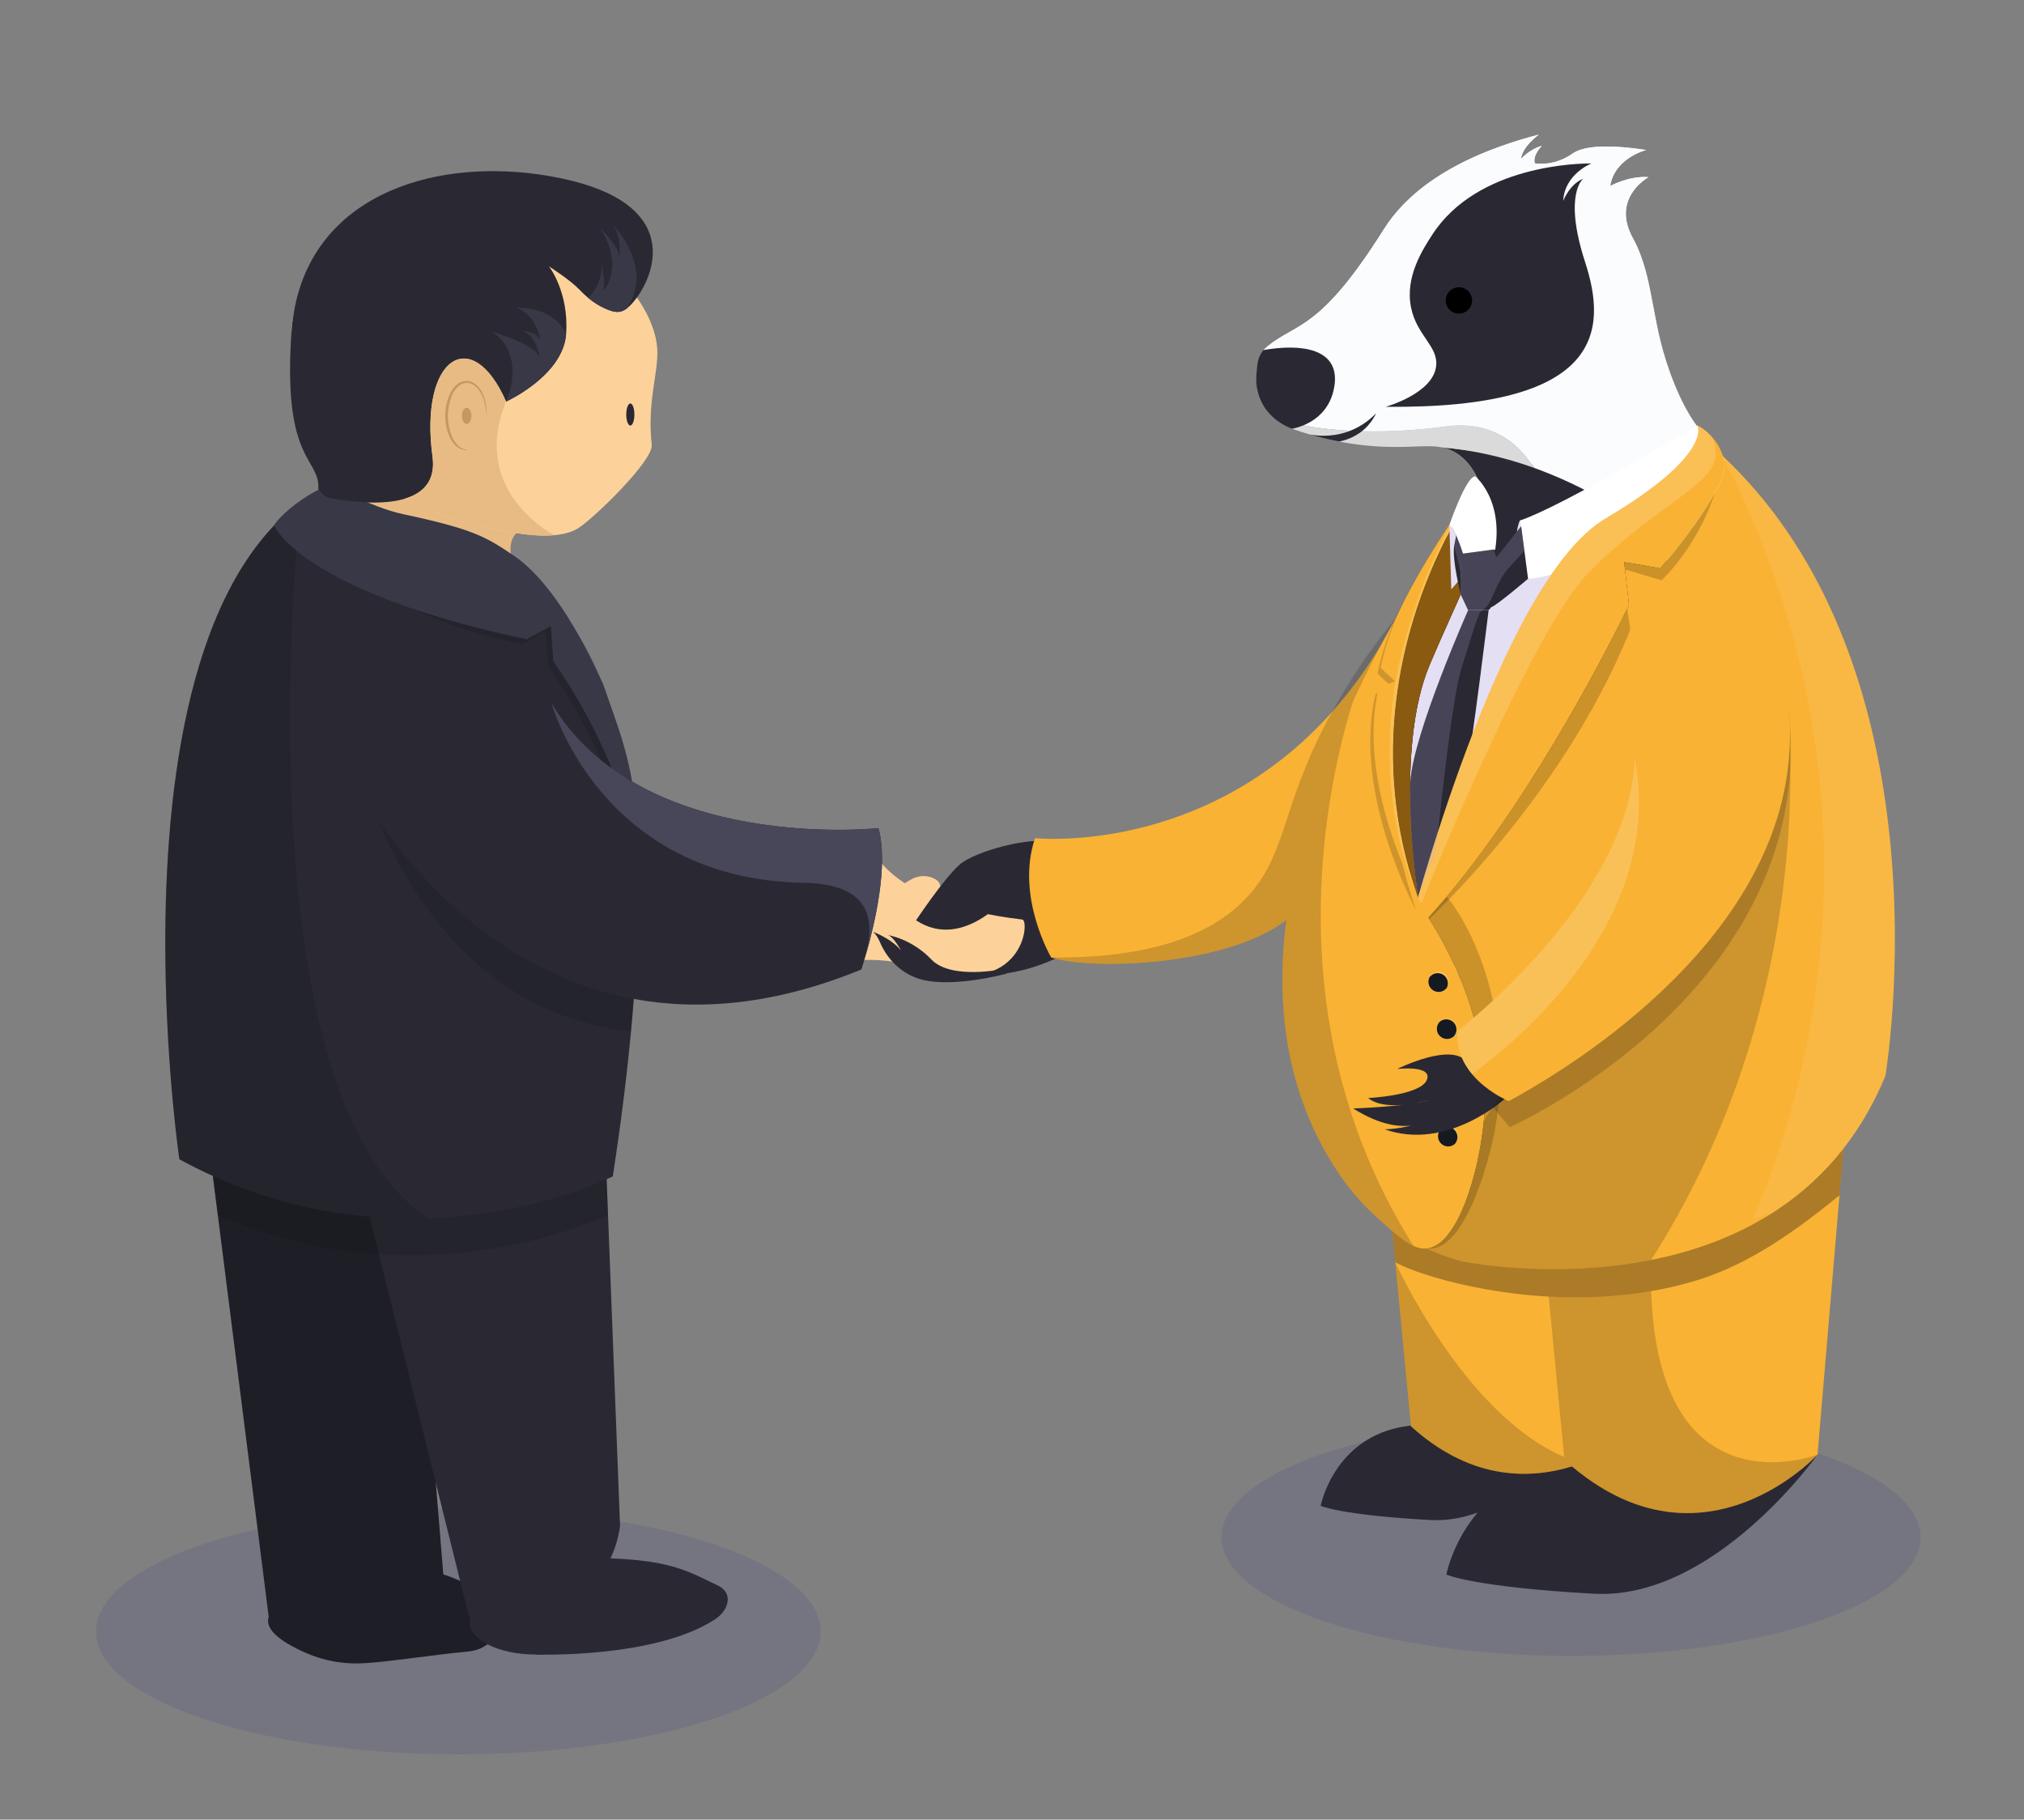 <?xml version="1.0" encoding="UTF-8"?>
<svg id="katman_1" data-name="katman 1" xmlns="http://www.w3.org/2000/svg" viewBox="0 0 889.87 800">
  <rect x="0" y="0" width="889.87" height="800" fill="#808080" stroke="none"/>
  <defs>
    <style>
      .cls-1, .cls-2, .cls-3 {
        opacity: .18;
      }

      .cls-4, .cls-2, .cls-5, .cls-6 {
        fill: #fff;
      }

      .cls-7 {
        fill: #383847;
      }

      .cls-8 {
        fill: none;
        stroke: #dadada;
        stroke-miterlimit: 10;
        stroke-width: .41px;
      }

      .cls-9 {
        fill: #474759;
      }

      .cls-10 {
        fill: #575756;
      }

      .cls-3 {
        fill: #0e0e11;
      }

      .cls-11 {
        fill: #b2b2b2;
      }

      .cls-5 {
        opacity: .17;
      }

      .cls-12 {
        fill: #c69763;
      }

      .cls-13 {
        fill: #e8bb85;
      }

      .cls-14 {
        fill: #2a2933;
      }

      .cls-15 {
        fill: #2d2e83;
        opacity: .13;
      }

      .cls-16 {
        fill: #895a10;
      }

      .cls-17 {
        fill: #151921;
      }

      .cls-18 {
        fill: #dadada;
      }

      .cls-19 {
        fill: #1e1e26;
      }

      .cls-20 {
        fill: #bdace5;
      }

      .cls-21 {
        fill: #3c3c3b;
      }

      .cls-22 {
        fill: #f9b233;
      }

      .cls-6 {
        opacity: .08;
      }

      .cls-23 {
        opacity: .21;
      }

      .cls-24 {
        fill: #e5dff4;
      }

      .cls-25 {
        fill: #fcd29a;
      }

      .cls-26 {
        fill: #fbfcfe;
      }
    </style>
  </defs>
  <ellipse class="cls-15" cx="690.7" cy="675.89" rx="153.7" ry="52.13"/>
  <ellipse class="cls-15" cx="201.51" cy="717.26" rx="159.32" ry="54.04"/>
  <path class="cls-14" d="M635.89,692.28s8.42-44.45,56.29-47.87c47.87-3.42,76.28,14.2,106.92-4.87,0,0-45.37,64.05-98.24,61.15-52.87-2.89-64.97-8.42-64.97-8.42Z"/>
  <path class="cls-14" d="M580.65,662.04s6.23-32.93,41.7-35.46,56.5,10.52,79.2-3.6c0,0-33.61,47.44-72.77,45.3s-48.13-6.23-48.13-6.23Z"/>
  <path class="cls-22" d="M811.52,492.79l-2.77,32.72-9.66,114.04s0,.01-.03,.03c-.73,.79-16.61,17.65-40.63,23.6-12.41,3.08-26.98,3.25-42.76-3.21-7.92-3.24-16.16-8.16-24.57-15.23-.71-.59-1.42-1.2-2.13-1.83-.39-.33-.76-.66-1.13-.99l-6.95-72.26-1.57-16.28-.36-3.78s.82-.02,2.39-.15c4.49-.35,15.14-1.59,30.35-5.83,8.74-2.43,18.98-5.87,30.44-10.7,19.98-8.41,43.64-21.08,69.38-40.13Z"/>
  <path class="cls-22" d="M744.06,477.99l-.28,7.88-1.64,47.05-.87,24.91-1.9,54.15-.05,1.53s-17.91,20.43-43.99,29.83c-1.39,.5-2.8,.97-4.23,1.4-20.57,6.22-45.6,5.03-70.73-17.62l-6.93-72.15-1.94-20.17s5.97-.12,16.58-2.16c17.09-3.27,46.23-11.5,81.87-32.16,10.82-6.28,22.24-13.71,34.11-22.49Z"/>
  <path class="cls-3" d="M811.52,492.79l-2.77,32.72c-24.12,19.71-43.44,31.69-63.95,37.75-6.27,1.86-12.58,3.3-18.85,4.38-15.52,2.69-30.86,3.19-45.03,2.41-19.88-1.09-37.46-4.73-50.06-8.45-8.12-2.39-14.16-4.82-17.42-6.63l-1.94-20.17s5.97-.12,16.58-2.16c17.09-3.27,46.23-11.5,81.87-32.16,11.87-4.97,23.35-9.96,33.83-14.61l-1.64,47.05c19.98-8.41,43.64-21.08,69.38-40.13Z"/>
  <path class="cls-3" d="M811.52,492.79l-2.77,32.72c-24.12,19.71-43.44,31.69-63.95,37.75-6.27,1.86-12.58,3.3-18.85,4.38-15.52,2.69-30.86,3.19-45.03,2.41-19.88-1.09-37.46-4.73-50.06-8.45-8.12-2.39-14.16-4.82-17.42-6.63l-1.94-20.17s5.97-.12,16.58-2.16c17.09-3.27,46.23-11.5,81.87-32.16,11.87-4.97,23.35-9.96,33.83-14.61l-1.64,47.05c19.98-8.41,43.64-21.08,69.38-40.13Z"/>
  <path class="cls-25" d="M389.39,393.3l10.99-6.54c3.13-1.86,7.03-2.16,10.28-.52,1.16,.59,2.12,1.36,2.47,2.38,1.19,3.4,1.62,13.7,1.62,13.7,0,0-10.55,4.26-12.09,4.26s-10.13-1.19-10.89-2.72-2.3-6.98-2.38-7.83,0-2.72,0-2.72Z"/>
  <path class="cls-14" d="M488.29,405.25s-30.64,30.63-69.55,21.7c0,0,15.92-1.85,27.53-10.55,0,0-13.67,16.61-47.7,.27,0,0,34.4-5.09,45.12-10.49,0,0-24.71,11.05-36.92,3.26,0,0,32.16-11.88,35.18-21.53,3.02-9.66,12.78-26.61,22.85-14.69,10.07,11.92,10.04,24.81,23.49,32.04Z"/>
  <path class="cls-25" d="M382.66,371.51s6.89,25.79,66.81,32.77c3.39,.4,.67,35.15-43.32,21.62-39.83-12.26-57.19,8.43-57.19,8.43l33.7-62.81Z"/>
  <path class="cls-14" d="M402.75,404.62s11.87-17.87,18.89-24.26,32.77-12.77,39.91-9.96-16.94,21.83-16.94,21.83c0,0-20.55,26.43-41.87,12.38Z"/>
  <path class="cls-19" d="M203.85,726.32c11.57-1.02,7.12-4.03,21.45-7.83,7-1.86-10.84-17.61-17.36-20.77-18.43-8.92-19.54-8.34-51.23-2.47-57.31,10.61-38.89,24.17-22.16,31.49,8.2,3.59,17.15,5.09,26.08,4.46l1.26-.09c11.31-.79,30.68-3.81,41.97-4.81Z"/>
  <path class="cls-19" d="M196.02,705.73c-31.66,21.44-77.62,7.14-77.62,7.14l-22.66-178.81-2.17-17.06-2.74-21.66,76.12,19.9,13.75,3.59,1.39,16.93,1.32,16.09,8.21,100.24,4.4,53.64Z"/>
  <path class="cls-14" d="M272.62,671c-7.15,48-66.39,39.83-66.39,39.83l-14.61-58.74v-.02l-25.04-100.68-4.08-16.4-4.27-17.18,8.71-2.57h.01l98.52-29.09,1.25,32.3,.61,15.82,5.29,136.73Z"/>
  <path class="cls-13" d="M130.36,232.08s15.87-17.32,21.31-43.88l75.44,46.18s-11.78,8.29,14.09,39.61-19.06,71.49-32.68,76.26-18.72,28.94-46.98-1.02-33.02-50.38-29.28-66.72-1.7-49.02-1.7-49.02l-.21-1.4Z"/>
  <path class="cls-14" d="M280.71,388.92c0,2.62-.02,5.28-.06,7.98-.26,17.03-1.29,35.83-3.22,56.57-1.82,19.47-4.45,40.66-8.01,63.72,0,0-33.25,16.87-81.35,18.46-31.71,1.05-69.87-4.54-109.21-25.97,0,0-5.57-37.91-6.14-87.04-.8-68.62,8.12-159.15,55.51-198.88,1.18-.98,2.37-1.94,3.6-2.86,2.5-1.89,8.89-7.27,11.49-5.49,13.22,9.06,59.62,11.96,97.64,56.45,0,0,36.48,43.61,39.14,91.79,.61,11.03,.61,25.27,.61,25.27Z"/>
  <path class="cls-3" d="M267.33,534.27c-8.29,3.77-40.52,17.06-83.92,17.58-5.44,.06-11.06-.07-16.83-.46-21.9-1.44-45.97-6.42-70.84-17.33l-2.17-17.06c24.1,10.89,47.49,16.16,68.93,17.99,6.74,.58,13.28,.82,19.59,.77,43.07-.25,75.37-13.17,84.63-17.31l.61,15.82Z"/>
  <path class="cls-22" d="M613.84,271.59c-.63,2.06-18.09,58.36-29.37,93.56-.91,2.85-1.78,5.56-2.6,8.09-.04,.1-.07,.2-.09,.29-2.69,8.3-4.8,14.64-5.9,17.6-.04,.11-.07,.19-.09,.25-11.84,31.56-91.14,36.69-113.62,29.59,0,0-15.78-26.83-7.11-52.48,0,0,73.97,7.93,130.52-55.4,10.16-11.38,19.76-25.06,28.26-41.51Z"/>
  <path class="cls-3" d="M613.84,271.59c-.63,2.06-18.09,58.36-29.37,93.56-.91,2.85-1.78,5.56-2.6,8.09-.04,.1-.07,.2-.09,.29-3.15,9.47-5.35,16.06-5.9,17.6-.04,.11-.07,.19-.09,.25-11.84,31.56-91.14,36.69-113.62,29.59,52.9,.54,76.79-14.84,88.77-29.59,15.28-18.82,12.97-38.83,34.65-78.29,10.21-18.58,20.84-32.56,28.26-41.51Z"/>
  <path class="cls-11" d="M790.37,499.84s-.04-.1-.11-.29c.14,0,.18,.1,.11,.29Z"/>
  <path class="cls-4" d="M808.81,468.42c-22.83,32.93-48.14,56.78-72.12,68.82-5.54,2.78-11,4.93-16.36,6.42,0,0,0,0-.01,0-5.38,.92-11.09,1.73-17.16,2.44-2.04,.24-4.12,.46-6.24,.68-191.51,19.27-111.05-203.24-65.37-273.64,8.76-13.5,14.24-23.41,17.66-30.29,5.18-10.41,5.35-22.69,.15-33.1-2.3-4.6-5.47-8.53-9.85-11-1.84-1.04-3.66-1.68-5.57-2.06,3.1,.21,20.11,1.65,40.58,9.03-.38-.6-.77-1.19-1.17-1.76-.28-.41-.57-.8-.86-1.19-.32-.43-.64-.86-.98-1.28-.31-.39-.62-.78-.94-1.16-.01-.01-.02-.02-.03-.04-.5-.59-1.01-1.16-1.53-1.72-.17-.18-.34-.37-.53-.55-.18-.18-.35-.36-.53-.54-.18-.18-.36-.35-.54-.53-.36-.34-.72-.68-1.09-1-.02-.02-.05-.05-.07-.06-.17-.15-.34-.3-.51-.44-.19-.16-.38-.32-.57-.48-.19-.16-.39-.31-.58-.47-.2-.15-.39-.3-.59-.45-.62-.47-1.26-.92-1.91-1.34-.18-.12-.36-.23-.54-.34-.21-.13-.42-.26-.63-.39s-.42-.25-.64-.37c-.26-.15-.53-.3-.8-.44-.17-.09-.34-.18-.52-.27-.43-.22-.87-.43-1.32-.64-.02,0-.04-.02-.06-.02-.21-.1-.43-.2-.65-.29-.27-.12-.54-.23-.81-.34-.19-.08-.39-.16-.59-.23-.23-.09-.47-.18-.71-.26-.19-.07-.37-.13-.56-.19-.3-.1-.59-.2-.89-.29-.24-.07-.49-.15-.74-.22-.21-.06-.41-.11-.62-.17-.29-.08-.59-.15-.89-.22-.26-.06-.51-.12-.77-.17-.51-.11-1.04-.21-1.56-.3-.26-.05-.53-.09-.8-.12-.2-.03-.39-.06-.59-.08-.34-.05-.68-.09-1.03-.12-.18-.02-.37-.04-.55-.05-.11-.01-.23-.02-.35-.03-3.04-.24-6.27-.15-9.72,.31-49.34,6.6-71.77-4.31-71.77-4.31-.89-.78-1.76-1.66-2.58-2.66-1.02-1.23-1.97-2.64-2.76-4.26-2.49-5.03-2.43-9.67-2.3-11.62,.09-1.43,.3-3.34,.49-5.06,.23-2.05-2.82-2.96-1.62-4.59,.56-.76,1.06-1.91,1.81-2.52,13.38-10.89,23.12-6.7,51.5-51.79,8.95-14.23,27.73-30.94,68.03-41.49,0,0-7.41,5.31-7.82,10.75,0,0,3.28-4.05,9.15-5.83,0,0-4.3,4.33-3.07,7.75,1.6,.19,3.98,.32,6.77-.17,5.34-.94,8.93-3.57,9.85-4.19,3.92-2.65,12.42-4.53,32.34-1.54,0,0-13.9,3.42-15.85,15.85,0,0,8.31-4.61,16.83-3.91,0,0-7.94,4.33-9.63,12.85-1.34,6.75,2.03,12.65,2.99,14.39,8.18,14.87,8.86,39.89,18.23,71.66,17.31,58.72,47.76,84.33,63.7,148.76,16.72,67.6,8.8,142.87,8.8,142.9Z"/>
  <path class="cls-14" d="M736.69,537.24c-5.54,2.78-11,4.93-16.36,6.42,0,0,0,0-.01,0-5.38,.92-11.09,1.73-17.16,2.44-2.04,.24-4.12,.46-6.24,.68-191.51,19.27-111.05-203.24-65.37-273.64,8.76-13.5,14.24-23.41,17.66-30.29,5.18-10.41,5.35-22.69,.15-33.1-2.3-4.6-5.47-8.53-9.85-11-1.84-1.04-3.66-1.68-5.57-2.06,1.17,.08,7.32,.82,14.52,1.71,34.09,4.22,65.18,21.97,85.68,49.53,.36,.48,.71,.96,1.06,1.45,14.29,19.72,18.27,45.08,11.22,68.38-12.97,42.86-34.52,135.7-9.73,219.47Z"/>
  <path class="cls-26" d="M808.81,468.42c-22.83,32.93-48.14,56.78-72.12,68.82-35.4-61.27-8.64-170.97,18.27-244.2,10.34-28.15-27.32-67.54-78.79-86.72-.55-.21-1.1-.41-1.64-.6,.06,.09,.11,.18,.17,.27-.06-.09-.11-.18-.18-.27-.38-.6-.77-1.19-1.17-1.76-.28-.41-.57-.8-.86-1.19-.32-.43-.64-.86-.98-1.28-.31-.39-.62-.78-.94-1.16-.01-.01-.02-.02-.03-.04-.5-.59-1.01-1.16-1.53-1.72-.17-.18-.34-.37-.53-.55-.18-.18-.35-.36-.53-.54-.18-.18-.36-.35-.54-.53-.36-.34-.72-.68-1.09-1-.02-.02-.05-.05-.07-.06-.17-.15-.34-.3-.51-.44-.19-.16-.38-.32-.57-.48-.19-.16-.39-.31-.58-.47-.2-.15-.39-.3-.59-.45-.62-.47-1.26-.92-1.91-1.34-.18-.12-.36-.23-.54-.34-.21-.13-.42-.26-.63-.39s-.42-.25-.64-.37c-.26-.15-.53-.3-.8-.44-.17-.09-.34-.18-.52-.27-.43-.22-.87-.43-1.32-.64-.02,0-.04-.02-.06-.02-.21-.1-.43-.2-.65-.29-.27-.12-.54-.23-.81-.34-.19-.08-.39-.16-.59-.23-.23-.09-.47-.18-.71-.26-.19-.07-.37-.13-.56-.19-.3-.1-.59-.2-.89-.29-.24-.07-.49-.15-.74-.22-.21-.06-.41-.11-.62-.17-.29-.08-.59-.15-.89-.22-.26-.06-.51-.12-.77-.17-.51-.11-1.04-.21-1.56-.3-.26-.05-.53-.09-.8-.12-.2-.03-.39-.06-.59-.08-.34-.05-.68-.09-1.03-.12-.18-.02-.37-.04-.55-.05-.11-.01-.23-.02-.35-.03-3.04-.24-6.27-.15-9.72,.31-29.15,3.9-50.29,1.89-62.71-.41-8.61-1.6-9.05-3.89-9.05-3.89-.89-.78-1.76-1.66-2.58-2.66-1.02-1.23-1.97-2.64-2.76-4.26-2.49-5.03-2.43-9.67-2.3-11.62,.09-1.43,.3-3.34,.49-5.06,.23-2.05-2.82-2.96-1.62-4.59,.14-.2,.13-.84,.29-1.03,.46-.54,.96-1.03,1.52-1.49,13.38-10.89,23.12-6.7,51.5-51.79,8.95-14.23,27.73-30.94,68.03-41.49,0,0-7.41,5.31-7.82,10.75,0,0,3.28-4.05,9.15-5.83,0,0-4.3,4.33-3.07,7.75,1.6,.19,3.98,.32,6.77-.17,5.34-.94,8.93-3.57,9.85-4.19,3.92-2.65,12.42-4.53,32.34-1.54,0,0-13.9,3.42-15.85,15.85,0,0,8.31-4.61,16.83-3.91,0,0-7.94,4.33-9.63,12.85-1.31,6.6,1.9,12.34,3,14.39,9.85,18.27,6.95,36.68,18.23,64.12,11.38,27.69,21.78,26.74,42.74,59.09,0,0,17.33,26.73,30.18,66,23.35,71.41,6.98,145.93-.42,174.12Z"/>
  <path class="cls-14" d="M609.2,178.85s20.81-5.73,22.21-17.88c1.01-8.79-8.52-13.35-11.04-25.82-2.71-13.38,5.09-25.41,9.37-32.01,20-30.84,65.02-31.31,69.98-31.29,0,0-11.87,4.61-12.43,16.48,0,0,2.65-7.26,8.8-9.78,0,0-8.94,6.7,.84,36.74,9.78,30.03,7.82,64.53-87.72,63.56Z"/>
  <circle cx="641.43" cy="132.09" r="5.8"/>
  <path class="cls-18" d="M565.36,184.53c-1.27-.79-1.38-1.39-1.38-1.39,.56,.49,1.01,.95,1.38,1.39Z"/>
  <path class="cls-18" d="M674.52,205.72c-20.47-7.37-37.48-8.81-40.58-9.02-7.12-1.44-15.58,.71-31.51-.66-4.9-.43-9.46-1.1-13.65-1.9-4.92-.93-9.32-2.05-13.13-3.18-1.39-.41-2.7-.82-3.93-1.22-1.31-.43-2.53-.85-3.65-1.25-1.07-.39-.88-1.81-2.71-3.96,1.2,.77,3.45,1.72,7.67,2.5,3.68,.68,8.12,1.34,13.32,1.82,2.05,.19,4.22,.36,6.51,.48,11.45,.65,25.79,.4,42.88-1.89,3.45-.46,6.68-.55,9.72-.3,.12,0,.23,.01,.35,.02,.18,.02,.37,.04,.55,.06,.34,.03,.69,.07,1.02,.12,.21,.02,.4,.05,.6,.08,.27,.04,.53,.08,.8,.12,.52,.09,1.05,.19,1.56,.3,.26,.05,.51,.11,.77,.17,.3,.07,.6,.15,.89,.23,.21,.05,.41,.11,.62,.16,.25,.07,.49,.15,.73,.22,.31,.09,.6,.19,.9,.29,.19,.06,.37,.13,.56,.19,.24,.09,.48,.18,.71,.27,.2,.07,.4,.15,.59,.23,.27,.1,.54,.22,.81,.34,.22,.09,.44,.19,.65,.29,.02,.01,.04,.02,.06,.02,.45,.21,.89,.43,1.32,.65,.17,.09,.35,.18,.52,.27,.27,.14,.53,.29,.79,.44,.22,.13,.43,.25,.64,.38,.22,.12,.43,.25,.64,.39,.18,.11,.36,.22,.53,.34,.66,.42,1.29,.87,1.92,1.34,.19,.15,.39,.3,.59,.45,.19,.16,.39,.31,.58,.47,.19,.16,.38,.32,.57,.48,.18,.14,.34,.29,.52,.44,.02,.02,.04,.04,.07,.07,.37,.32,.73,.66,1.08,1,.19,.17,.37,.35,.55,.52,.18,.18,.35,.36,.53,.54,.18,.18,.36,.36,.52,.55,.53,.55,1.04,1.12,1.54,1.71,.01,.02,.02,.03,.03,.04,.32,.38,.63,.76,.94,1.16,.34,.42,.66,.84,.98,1.28,.29,.39,.58,.79,.86,1.19,.4,.58,.79,1.16,1.17,1.76Z"/>
  <path class="cls-18" d="M674.52,205.72c.06,.09,.11,.18,.17,.27-.06-.09-.11-.18-.18-.27h0Z"/>
  <path class="cls-10" d="M748.67,308.34c-13.64,70.67-48.47,109.36-99.52,119.43-10.86,2.14-26.25,3.13-45.47-1.99,1.72-.23,3.73-.63,5.9-1.33,14.04,1.89,61.76,4.88,93.1-35.23,27.99-35.82,37-74.5,39.46-95.37l6.52,14.49Z"/>
  <path class="cls-8" d="M609.59,424.44c-2.58-.35-4.02-.66-4.02-.66"/>
  <path class="cls-24" d="M691.86,242.07c-.51,1.02-10.72,22.22-11.23,24.26-.52,2.04-57.16,128.1-57.16,128.1-.71-93.7,34.69-143.17,34.69-143.17,0-.06,8.17-5.91,8.17-6-.08-2.18-.13-11.94,1.88-16.41,.06,0,.13-.04,.19-.06l3.97,.69s20,11.57,19.49,12.59Z"/>
  <path class="cls-18" d="M674.7,205.99c-.06-.09-.11-.18-.18-.27h0c.06,.09,.11,.18,.17,.27Z"/>
  <path class="cls-22" d="M828.52,349.86c-7.72-51.22-27.12-108.28-71.58-149.82l.86,1.55c.1,.41,.2,.82,.3,1.25,2.52,11.63-28.08,47.04-28.08,47.04l-3.62-.62-12.3-2.1,1.97,17.8,.12,1.06s-8.5,17.92-22.34,42.41c-11.59,20.48-26.9,45.55-44.13,68.56-4.42,5.92-8.98,11.7-13.63,17.23-2.64,3.16-5.33,6.24-8.04,9.21,7.34,11.56,15.11,26.54,19.96,43.97,2.63,9.42,4.39,19.56,4.76,30.27,.19,5.11,.06,10.35-.45,15.7-2.09,21.92-11.26,54.2-25.14,55.55,.01,0,.03,.01,.04,.01,1.49,.7,3.05,1.37,4.66,2.01,3.34,1.33,6.92,2.54,10.77,3.59,0,0,2.19,.45,6.12,1.03,12.72,1.88,43.62,5.07,77.13-1.6,17.71-3.52,36.14-9.79,53-20.46,20.27-12.84,38.28-32.04,50.02-60.48h0c.2-1.17,9.54-57.34-.4-123.16Zm-38.16,149.98s-.03-.1-.11-.28c.14,0,.18,.1,.11,.28Z"/>
  <path d="M790.37,499.84s-.04-.1-.11-.29c.14,0,.18,.1,.11,.29Z"/>
  <path class="cls-21" d="M620.6,367.47c-.07-1.01-.13-2.03-.18-3.07,.06,1.04,.12,2.06,.18,3.07Z"/>
  <path class="cls-21" d="M620.91,371.88c-.11-1.42-.22-2.89-.32-4.4,.1,1.51,.21,2.98,.32,4.4Z"/>
  <path class="cls-21" d="M621.21,323.15c-.16,1.45-.31,2.91-.43,4.36,.12-1.46,.27-2.91,.43-4.36Z"/>
  <path class="cls-21" d="M621.26,376.02c-.08-.88-.16-1.79-.23-2.72,.08,.93,.16,1.83,.23,2.72Z"/>
  <path class="cls-4" d="M721.99,228.8c-28.22,25.66-50.17,25.66-50.17,25.66-.95-6.2-3.13-23.42-3.42-25.67,18.08-5.95,77.88-41.76,77.88-41.76,1.69,3.56,3.92,16.11-24.29,41.77Z"/>
  <path class="cls-21" d="M621.43,377.84c.06,.66,.13,1.31,.19,1.94-.06-.63-.13-1.28-.19-1.94Z"/>
  <path class="cls-24" d="M658.16,251.26l-34.92,141.71s-.01-.04-.02-.11c-.03-.29-.09-.61-.13-.96-.03-.15-.05-.3-.07-.46-.12-.87-.26-1.9-.41-3.1-.07-.46-.13-.94-.19-1.45-.06-.52-.13-1.06-.2-1.62-.04-.41-.09-.83-.14-1.25-.15-1.32-.3-2.73-.46-4.24-.06-.63-.12-1.27-.18-1.94-.02-.09-.02-.18-.03-.27-.03-.3-.06-.61-.08-.92-.03-.2-.05-.41-.06-.62-.08-.88-.16-1.79-.24-2.72v-.02c-.04-.46-.07-.93-.11-1.4-.11-1.42-.22-2.89-.32-4.4v-.02c-.06-1-.12-2.02-.18-3.07h0c-.04-.7-.08-1.4-.11-2.11-.06-1.07-.1-2.15-.15-3.25-.01-.36-.02-.73-.04-1.1-.33-9.51-.26-20.02,.66-30.42,.12-1.46,.27-2.91,.43-4.36,.1-.96,.22-1.91,.34-2.86,.12-.86,.23-1.72,.36-2.58,.14-.96,.29-1.92,.45-2.88,.26-1.56,.54-3.11,.86-4.64,.49-2.45,1.06-4.86,1.7-7.21,.41-1.5,.84-2.97,1.32-4.42,.29-.92,.6-1.83,.93-2.72,.42-1.17,.87-2.31,1.34-3.43,5.55-13.21,11.26-25.28,15.86-36.03,1.34-3.14,2.6-6.17,3.72-9.08,2.25,1.37,6.83,4.46,6.83,4.46l3.24-.51Z"/>
  <path class="cls-14" d="M654.5,268.2s-7.58,61.96-9.62,69.87c-1.18,4.58-8.16,22.62-13.84,37.04,0,.01,0,.02-.01,.03-4.15,10.52-7.6,19.1-7.6,19.1,0,0-4.59-29.87-3.32-50.81,1.28-20.93,25.37-75.14,25.37-75.14l3.4-.03,5.62-.06Z"/>
  <path class="cls-21" d="M622.6,388.34c-.06-.46-.12-.94-.18-1.45,.07,.5,.13,.99,.18,1.45Z"/>
  <path class="cls-21" d="M623.33,393.61c-.03-.19-.06-.41-.09-.65,.04,.24,.07,.46,.09,.65Z"/>
  <path class="cls-21" d="M627.17,295.85c-.32,.89-.64,1.8-.94,2.72,.3-.92,.61-1.83,.94-2.72Z"/>
  <path class="cls-22" d="M754.05,216.49c-7.87,14.69-24.02,33.39-24.02,33.39l-3.62-.62-12.3-2.1,.35,3.21,1.62,14.59,.12,1.06s-.26,.56-.78,1.61c-5.45,11.22-38.82,78.42-79.31,126.61-3.07,3.65-6.18,7.19-9.32,10.59-2.82,3.06-5.67,6-8.54,8.8-.02,.02-.04,.04-.06,.05-.03,.03-.04,.04-.04,.04,0,0,.01-.05,.03-.12,1.3-5.11,40.68-157.8,87.65-185.62,47.07-27.86,40.64-40.57,40.45-40.95,.26,.12,5.63,2.66,9.23,8.98,.92,1.61,1.72,3.46,2.29,5.58,.11,.41,.21,.83,.31,1.25,.68,3.18-1.1,8.13-4.06,13.65Z"/>
  <path class="cls-1" d="M657.46,495.55c-2.67,15.33-13.74,55.63-30.24,53.39,0-.01-.02-.02-.03-.02-1.86,.18-3.71-.21-5.68-1.1,5.8-8.46,10.36-24.96,11.09-26.83,24.76-37.24,11.79-84.82-2.96-102.97-2.08-2.04,1.63-8.44-.44-10.62-.81-.85-1.61-1.71-2.41-2.57,3.14-3.4,6.25-6.94,9.32-10.59,12.43,15.11,29.66,53.52,21.35,101.31Z"/>
  <path class="cls-5" d="M749.7,189.24c3.68,2.92,5.3,7.71,4.42,12.33,0,.02,0,.03,0,.05-2.37,12.43-28.61,22.49-55.83,50.3-27.23,27.81-80.04,161.7-80.04,161.7l-.08-.03c1.31-5.11,40.69-157.8,87.65-185.61,47.07-27.87,40.64-40.58,40.45-40.95,.13,.06,1.57,.74,3.43,2.21Z"/>
  <path class="cls-21" d="M644.36,256.38c-4.6,10.75-10.31,22.82-15.85,36.03-.47,1.12-.92,2.26-1.34,3.43-.33,.89-.64,1.8-.94,2.72-.47,1.44-.91,2.92-1.32,4.42-.64,2.35-1.21,4.76-1.7,7.21-.31,1.53-.6,3.08-.85,4.64-.16,.95-.31,1.91-.45,2.88-.13,.86-.25,1.72-.36,2.58-.12,.95-.24,1.9-.34,2.86-.16,1.45-.31,2.91-.43,4.36-.92,10.4-.99,20.91-.65,30.42,.01,.37,.03,.74,.04,1.1,.04,1.1,.09,2.18,.14,3.25,.03,.71,.07,1.41,.11,2.1h0c.06,1.05,.12,2.08,.18,3.08v.02c.1,1.51,.21,2.98,.32,4.4,.04,.48,.07,.94,.11,1.41,0,0,0,0,0,.02,.07,.93,.15,1.83,.23,2.72,.02,.21,.04,.42,.06,.62,.02,.31,.05,.62,.09,.92,0,.09,.01,.18,.02,.27,.06,.66,.13,1.31,.19,1.94,.15,1.51,.31,2.92,.46,4.23,.05,.43,.1,.85,.14,1.25,.07,.56,.14,1.1,.2,1.62,.06,.51,.12,.99,.18,1.45,.15,1.19,.3,2.23,.41,3.1,.02,.16,.05,.31,.07,.46,.06,.4,.11,.76,.16,1.07,.04,.24,.07,.46,.09,.65,.04,.26,.07,.47,.1,.62,0,.03,0,.06,.01,.08,0,.05,.01,.08,.02,.11,0,.02,0,.05,0,.07s0,.03,0,.05c-22.19-62.5-6.39-117.75,8.84-150.76,1-2.16,1.99-4.23,2.97-6.19,8.23-16.48,15.53-25.96,15.53-25.96,6.71,9.76,1.98,25.05-6.46,44.75Z"/>
  <path class="cls-14" d="M586.71,169.49c-1.51,10.69-8.69,15.47-13.68,17.53-2.83,1.17-4.96,1.46-4.96,1.46-1.29-.47-4.72-1.85-8.07-4.79-.89-.78-1.76-1.66-2.58-2.66-1.02-1.23-1.97-2.64-2.76-4.26-2.49-5.03-2.43-9.67-2.3-11.62,.09-1.43,.3-3.34,.49-5.06,.23-2.05,.99-3.98,2.2-5.61,.14-.2,.3-.39,.45-.57,16.54-2.9,33.55-.79,31.23,15.58Z"/>
  <path class="cls-1" d="M716.77,276.84c-31.34,77.84-95.54,134.2-98.52,136.78,48.16-47.08,90.94-133.17,97.16-145.99l1.35,9.21Z"/>
  <path class="cls-1" d="M754.05,216.49c-8.36,25.15-23.6,38.65-23.6,38.65l-15.99-4.77-.36-3.21,12.31,2.1,3.62,.62s16.16-18.7,24.02-33.38Z"/>
  <path class="cls-3" d="M663.76,495.54l-7.36-8.68,3.19-4.62c2.25,1.25,3.75,1.86,3.75,1.86,19.63-10.71,119.91-67.57,123.5-155.97,.27-6.67,0-13.77-1.02-21.27,17.96,126.7-122.06,188.68-122.06,188.68Z"/>
  <path class="cls-22" d="M652.32,493.37c-2.09,21.92-11.26,54.2-25.14,55.55-1.86,.18-3.71-.21-5.68-1.1,0,0,0-.01-.01-.01-4.61-2.07-9.84-6.88-17.18-13.56-5.79-5.25-11.27-11.64-16.35-19.32-.55-.83-1.1-1.68-1.63-2.53-9.52-15.07-15.62-31.02-19.06-47.33-2.74-12.96-3.73-26.22-3.38-39.51,1.1-41.51,15.36-83.3,30.84-116.89,6.45-14,13.12-26.58,19.13-37.13,11.98-21.02,21.38-33.96,21.38-33.96,0,0,.02,.01,.05,.02-.98,1.96-1.98,4.02-2.98,6.19-15.23,33-31.02,88.25-8.84,150.74h0v.03s1.24,2.28,3.3,6.35c.4,.77,.82,1.62,1.27,2.52,13.19,20.79,27.82,52.64,24.27,89.94Z"/>
  <path class="cls-3" d="M650.36,212.09c-.91,1.55-15.53,26.23-15.53,26.3-1.01,2.02-2.04,4.15-3.07,6.38-15.52,33.6-31.59,89.59-9.95,153.04,0,0,0,0,0,.02,.26,.79,.54,1.58,.82,2.37-.37-.67-28.33-51.79-17.81-95.14l7.34-2.81-6.48-6.05s1.34-8.66,7.04-22.81c8.26-18.32,21.05-37.9,29.4-49.88,4.29-6.16,7.4-10.32,8.12-11.27,.02-.04,.06-.08,.09-.11,0,0,.02-.02,.02-.02Z"/>
  <path class="cls-22" d="M650.36,212.09c-.88,1.5-15.07,25.44-15.07,25.5-.98,1.96-1.98,4.03-2.97,6.19-15.05,32.59-30.64,86.9-9.65,148.44,0,0,0,0,0,.02,.25,.76,.53,1.53,.8,2.29-.36-.65-27.47-50.23-17.28-92.27l7.12-2.73-6.29-5.86s1.3-8.4,6.83-22.13c8.01-17.77,20.42-36.76,28.52-48.38,4.16-5.97,7.18-10.01,7.87-10.93,.02-.04,.05-.08,.08-.11,0,0,.02-.02,.02-.02Z"/>
  <path class="cls-5" d="M650.39,212.05s-.02,.03-.03,.05c-.88,1.5-15.07,25.44-15.07,25.5-.98,1.96-1.98,4.03-2.97,6.19-15.05,32.59-30.64,86.9-9.65,148.44-3.29-7.21-17.35-41.88-9.17-92.37,0,0,7.36-43.2,28.88-76.7,2.43-3.79,5.05-7.46,7.87-10.93,.02-.04,.05-.08,.08-.11,.02-.02,.03-.05,.05-.07Z"/>
  <path class="cls-2" d="M636.96,431.64c0,.95-.3,1.84-.81,2.57-.81,1.15-2.15,1.9-3.66,1.9-2.47,0-4.47-2-4.47-4.47,0-.64,.14-1.26,.38-1.81,.01,0,.01-.02,.01-.02,.7-1.55,2.26-2.64,4.08-2.64,2.47,0,4.47,2.01,4.47,4.47Z"/>
  <path class="cls-17" d="M636.57,432.32c0,.67-.15,1.32-.42,1.89-.81,1.15-2.15,1.9-3.66,1.9-2.47,0-4.47-2-4.47-4.47,0-.64,.14-1.26,.38-1.81,.01,0,.01-.02,.01-.02,.81-1.18,2.17-1.95,3.7-1.95,2.46,0,4.46,2,4.46,4.46Z"/>
  <path class="cls-2" d="M640.66,452.32c0,1.31-.56,2.49-1.47,3.3-.79,.73-1.85,1.17-3,1.17-2.47,0-4.47-2-4.47-4.47,0-1.17,.45-2.24,1.2-3.03,.81-.88,1.98-1.43,3.27-1.43,2.47,0,4.47,2,4.47,4.46Z"/>
  <path class="cls-17" d="M640.36,452.62c0,1.15-.44,2.21-1.17,3-.79,.73-1.85,1.17-3,1.17-2.47,0-4.47-2-4.47-4.47,0-1.17,.45-2.24,1.2-3.03,.79-.71,1.83-1.14,2.97-1.14,2.47,0,4.47,2,4.47,4.47Z"/>
  <path class="cls-2" d="M642.19,475.69c0,1.38-.63,2.61-1.62,3.43,0,.01-.01,.01-.01,.01-.77,.64-1.76,1.02-2.84,1.02-2.47,0-4.47-2-4.47-4.46,0-1.08,.38-2.07,1.02-2.84,0-.01,.01-.01,.02-.02,.82-.99,2.05-1.61,3.43-1.61,2.47,0,4.47,2,4.47,4.47Z"/>
  <path class="cls-17" d="M641.59,476.28c0,1.08-.38,2.07-1.02,2.84,0,.01-.01,.01-.01,.01-.77,.64-1.76,1.02-2.84,1.02-2.47,0-4.47-2-4.47-4.46,0-1.08,.38-2.07,1.02-2.84,0-.01,.01-.01,.02-.02,.77-.64,1.76-1.02,2.84-1.02,2.46,0,4.46,2,4.46,4.47Z"/>
  <path class="cls-2" d="M641.17,499.56c0,1.33-.58,2.53-1.51,3.34-.78,.71-1.82,1.13-2.96,1.13-2.47,0-4.47-2-4.47-4.47,0-1.13,.42-2.17,1.13-2.96,.81-.93,2.01-1.51,3.34-1.51,2.47,0,4.47,2,4.47,4.47Z"/>
  <path class="cls-17" d="M640.79,499.94c0,1.13-.42,2.17-1.13,2.96-.78,.71-1.82,1.13-2.96,1.13-2.47,0-4.47-2-4.47-4.47,0-1.13,.42-2.17,1.13-2.96,.78-.71,1.82-1.13,2.96-1.13,2.47,0,4.47,2,4.47,4.47Z"/>
  <path class="cls-6" d="M828.93,473.01s0,0,0,.02c-11.74,28.43-29.75,47.64-50.02,60.47l-8.22,2.49c13.59-32.03,34.81-93.8,30.77-173.4-3.77-74.42-27.89-130.61-43.65-161l-.8-1.55c101.58,94.91,72.28,270.9,71.93,272.97Z"/>
  <path class="cls-3" d="M621.49,547.81c-4.61-2.07-9.84-6.88-17.18-13.56-5.79-5.25-11.27-11.64-16.35-19.32-.55-.83-1.1-1.68-1.63-2.53-9.52-15.07-15.62-31.02-19.06-47.33-2.74-12.96-3.73-26.22-3.38-39.51,1.1-41.51,15.36-83.3,30.84-116.89-11.36,36.54-35.05,141.23,26.76,239.14Z"/>
  <path class="cls-3" d="M277.43,453.47c-92.37-9.74-117.92-112.08-117.92-112.08l70.34-19.54c12.25,20.48,30.66,33.54,50.25,41.8,1.27,24.91,.62,54.55-2.67,89.82Z"/>
  <ellipse class="cls-14" cx="235.6" cy="713.26" rx="29.11" ry="14.17"/>
  <path class="cls-14" d="M235.6,727.43s52.5,1.83,78.89-15.57c6.07-4.01,7.89-11.49,1.34-14.66-18.44-8.95-24.83-13.42-79.47-12.14-51.99,1.21,9.19,36.77,9.19,36.77l-9.96,5.62Z"/>
  <path class="cls-25" d="M286.54,195.6c.75,6.88-25.52,32.33-32.17,36.52-1.6,1.01-4.62,2.63-10.61,3.17-4.04,.38-9.43,.25-16.64-.9-15.7-2.49-32.77-6.46-49.23-15.1-11-5.76-21.72-13.61-31.59-24.5-10.96-12.08-19.24-31.56-18.02-50.26,.01-.25,.04-.49,.06-.74,.11-1.5,.29-3,.54-4.48,.01-.09,.02-.18,.04-.26,4.14-24.27,25.85-45.81,80.62-46.04,29.22-.11,56.82,18,70.5,37.78,5.64,8.15,8.92,16.57,8.98,24.12,.08,10.23-4.47,22.32-2.48,40.69Z"/>
  <path class="cls-14" d="M141.74,218.32c-1.36-.3-2.14-.5-2.14-.5,.24-1.27,.35-2.41,.36-3.46,.45,1.35,1.04,2.65,1.78,3.96Z"/>
  <path class="cls-14" d="M661.6,483.09s-25.24,23.16-52.83,13.42c0,0,11.75-.02,20.92-5.39,0,0-11.33,10.95-34.75-3.78,0,0,25.46-.84,33.72-3.88,0,0-18.91,5.98-27.15-.7,0,0,22.75-1.07,25.75-7.85s-12.94-4.94-12.94-4.94c0,0,24.47-12.24,30.81-2.72,6.34,9.51,7.27,9.45,16.47,15.83Z"/>
  <path class="cls-3" d="M278.5,391.13c-.56-2.07-.97-4.78-1.2-8.22-3.06-44.93-36.25-89.87-36.25-89.87l-1.03-15.57-10.63,5.78c-64.92-13.51-90.66-43.66-99.57-59.91,3.58-3,3.59-3.09,7.63-5.48,0,0,31.41,16.27,67.38,17.18-16.26,1.81,66.63,4.44,73.07,130.82,.4,7.93,.61,16.35,.61,25.27Z"/>
  <path class="cls-3" d="M188.07,535.65c-31.71,1.05-69.87-4.54-109.21-25.97,0,0-5.57-37.91-6.14-87.04-.8-68.62,8.12-159.15,55.51-198.88,1.18-.98,2.37-1.94,3.6-2.86l.19,.23s-27.4,251.75,52.77,312c1.14,.86,2.24,1.7,3.28,2.52Z"/>
  <path class="cls-7" d="M280.71,388.92c-.56-2.07-.97-4.78-1.2-8.22-3.06-44.93-36.25-89.87-36.25-89.87l-1.03-15.57-10.63,5.78c-64.92-13.51-102.24-33.79-111.15-50.04,4.09-6.3,15.3-13.84,19.2-15.35,8.33-3.22,21.44,6.96,37.65,10.42,31.41,6.69,36.51,10.14,48.34,18.04,24.26,16.21,41.87,63.6,39.06,55.4,6.99,20.44,13.87,35.26,15.4,64.14,.55,10.47,.64,19.2,.61,25.27Z"/>
  <path class="cls-14" d="M380.82,419.29s-.02,.09-.03,.14c-1.08,3.74-1.89,6.2-2.05,6.7-.03,.07-.04,.1-.04,.1-153,62.84-225.06-86.38-225.06-86.38l73.66-25.4,15.19-5.24c39.61,66.26,143.72,54.87,143.72,54.87,4.58,16.26-1.81,42.73-5.39,55.21Z"/>
  <path class="cls-9" d="M380.82,419.29c2.88-12,4.63-30.63-27.52-31.18-89.62-1.53-110.81-78.9-110.81-78.9,39.61,66.26,143.72,54.87,143.72,54.87,4.58,16.26-1.81,42.73-5.39,55.21Z"/>
  <path class="cls-14" d="M386.91,414.3c-.82-1.92-1.86-3.71-3.13-4.66,0,0,8.21,3.02,12.37,8.27,0,0-3.17-5.9-5.64-6.76,0,0,10.26,1.54,18.97,10.68s31.62,4.19,31.62,4.19l1.56,2.02s-26.15,7.2-40.05,1.8c-7.15-2.78-12.69-8.48-15.7-15.53Z"/>
  <path class="cls-16" d="M623.24,392.97s-.01-.04-.02-.11c.01,.04,.02,.07,.02,.11Z"/>
  <path class="cls-16" d="M648.09,247.31c-1.12,2.91-2.38,5.94-3.72,9.08-4.6,10.75-10.31,22.82-15.86,36.03-.47,1.12-.92,2.26-1.34,3.43-.33,.89-.64,1.8-.93,2.72-.48,1.45-.91,2.92-1.32,4.42-.64,2.35-1.21,4.76-1.7,7.21-.32,1.53-.6,3.08-.86,4.64-.16,.96-.31,1.92-.45,2.88-.13,.86-.24,1.72-.36,2.58-.12,.95-.24,1.9-.34,2.86-.16,1.45-.31,2.9-.43,4.36-.92,10.4-.99,20.91-.66,30.42,.02,.37,.03,.74,.04,1.1,.05,1.1,.09,2.18,.15,3.25,.03,.71,.07,1.41,.11,2.1h0c.06,1.06,.12,2.08,.18,3.08v.02c.1,1.51,.21,2.98,.32,4.4,.04,.47,.07,.94,.11,1.4v.02c.08,.93,.16,1.84,.24,2.72,0,.21,.03,.42,.06,.62,.02,.31,.05,.62,.08,.92,.01,.09,.01,.18,.03,.27,.06,.67,.12,1.31,.18,1.94,.16,1.51,.31,2.92,.46,4.24,.05,.42,.1,.84,.14,1.25,.07,.56,.14,1.1,.2,1.62,.06,.51,.12,.99,.19,1.45,.15,1.2,.29,2.23,.41,3.1,.02,.16,.04,.31,.07,.46,.04,.35,.1,.67,.13,.96,.01,.07,.02,.11,.02,.11,.04,.24,.07,.46,.1,.64,.04,.26,.07,.47,.09,.63,.01,.03,.01,.06,.02,.08,0,.04,.01,.08,.02,.11,0,.03,0,.05,.01,.07v.05c-22.19-62.5-6.39-117.76,8.85-150.76,.99-2.16,1.99-4.23,2.97-6.19,8.23-16.48,15.53-25.96,15.53-25.96,5.64,8.21,3.2,20.32-2.74,35.67Z"/>
  <path class="cls-24" d="M645.19,250.18c-2.71,4.13-7.12,8.91-7.12,8.91l-.85-28.25s.01,0,.02,0c2.98,2.12,6.28,13.12,7.95,19.33Z"/>
  <path class="cls-14" d="M643.54,243.54c-.02,.07-.13,.39-.27,.82-.32,.93-.79,2.37-.82,2.91-.01,.31-.04,2.44-.08,4.96-.06,4.07-.13,9.16-.13,9.16,0,0-3.91-15.21-2.89-21.44h0s.93-4.77,.93-4.77c0,0,.86,2.11,1.7,4.21,.81,2.03,1.59,4.04,1.56,4.15Z"/>
  <path class="cls-4" d="M654.92,251.77s-9.05,.95-9.73-1.59c-1.67-6.21-4.97-17.21-7.95-19.33-.01,0-.02,0-.02,0,0,0,7.28-21.32,11.36-21.45,0,0,15.96,12.77,6.34,42.38Z"/>
  <path class="cls-14" d="M667.86,247.09s-8.61,15.07-12.17,19.78c-.51,.7-.93,1.17-1.19,1.33l-9.02,.09-3.24-6.9v-17.87l14.56-1.96,11.06,5.53Z"/>
  <path class="cls-14" d="M671.82,254.46s-14.17,12.04-16.13,12.46c-1.11,.24-1.41-3.95-.7-9.35,.54-4.18,1.69-9.08,3.55-13.2l10.26-13.02,1.41,10.78,1.61,12.33Z"/>
  <g class="cls-23">
    <path class="cls-20" d="M670.21,242.13c-2.28,2.51-4.89,5.37-7.27,7.97-2.56,2.81-5.44,8.89-7.3,13.23-1,2.32-2.62,4.32-4.72,5.73-1.23,.83-5.53,15.99-8.25,24.25-4.72,14.32-11.24,80.34-11.24,80.34,0,0-.14,.54-.39,1.46v.03c-4.16,10.52-7.61,19.1-7.61,19.1,0,0-4.59-29.87-3.32-50.81,1.28-20.93,25.37-75.14,25.37-75.14l-3.24-6.9v-9.69c-.82-3.3-2.12-8.56-2.89-11.75h0s.93-4.77,.93-4.77c0,0,.86,2.11,1.7,4.21,.34,1.33,.71,2.74,1.05,4.02l13.77-1.85s.9,4.68,1.74,2.81l10.26-13.02,1.41,10.78Z"/>
  </g>
  <path class="cls-14" d="M280.04,130.79c-.41,.56-.81,1.08-1.2,1.55-1.23,1.48-2.32,2.59-3.37,3.37-2.78,2.05-5.29,1.79-9.42-.07-2.69-1.2-5.17-2.79-7.43-4.66-1.34-1.1-2.6-2.3-3.79-3.57-4.05-4.3-13.48-10.31-13.48-10.31,0,0,8.86,11.25,7.55,29.68-1.31,18.43-26.4,29.78-26.4,29.78-15.08-34.4-38.22-19.25-32.34,24.15,1.06,7.81-1.61,12.77-6.18,15.83-1.78,1.19-3.84,2.08-6.09,2.75-10.31,3.06-24.49,1.23-32.38-.22-2.55-.46-4.71-2.22-5.54-4.67v-.04c.04-2.35-.42-4.23-1.2-6.06-3.59-8.5-13.86-15.63-10.62-62.2,.04-.53,.08-1.05,.13-1.57,.01-.25,.04-.49,.06-.74,.14-1.52,.32-3.02,.54-4.48,.01-.09,.02-.18,.04-.26,.43-2.85,.99-5.6,1.67-8.25,12.56-48.68,67.24-62.75,116.51-52.32,51.63,10.94,41.49,40.57,32.94,52.31Z"/>
  <path class="cls-13" d="M243.76,235.29c-4.04,.38-9.43,.25-16.64-.9-15.7-2.49-32.77-6.46-49.23-15.1,8.04-2.38,13.74-7.75,12.27-18.58-5.88-43.4,17.26-58.55,32.34-24.15-15.61,37.97,17.91,56.95,21.26,58.73Z"/>
  <ellipse class="cls-14" cx="277.13" cy="182.24" rx="1.79" ry="4.85"/>
  <path class="cls-3" d="M725.91,553.96c-16.67,3.32-32.69,4.2-46.15,4-13.6-.18-24.59-1.46-30.98-2.4-3.93-.58-6.12-1.03-6.12-1.03-3.85-1.05-7.43-2.26-10.77-3.59-1.61-.64-3.17-1.31-4.66-2.01-.01,0-.03-.01-.04-.01,13.88-1.35,23.05-33.63,25.14-55.55,.51-5.35,132.55-192.46,132.55-192.46,0,0,.01,.06,.03,.17,.19,1.33,1.46,10.3,2,24.92,1.63,43.53-3.05,137.14-61,227.96Z"/>
  <path class="cls-3" d="M725.95,567.64c-15.52,2.69-30.86,3.19-45.03,2.41l6.1,63.33,.69,7.18c-44.09-18.75-74.27-85.59-74.27-85.59l6.93,72.15c25.09,22.61,50.07,23.83,70.63,17.65,6.9,6.19,15.48,11.6,24.67,15.2,15.78,6.46,30.35,6.29,42.76,3.21,24.02-5.95,39.9-22.81,40.63-23.6v-.02c-1.5,.57-69.91,25.71-73.11-71.92Z"/>
  <path class="cls-22" d="M786.9,326c-.01,.72-.03,1.43-.06,2.13-3.59,88.4-103.86,145.26-123.5,155.97,0,0-1.5-.61-3.75-1.86-1.91-1.06-4.33-2.58-6.82-4.57-1.89-1.51-3.8-3.3-5.54-5.37-4.03-4.82-7.04-11.14-6.36-19.03,0,0,2.72-2.08,7.14-5.87,18.3-15.69,65.78-60.71,70.39-109.07,.17-1.69,.28-3.38,.33-5.07l66.14-32.35c.01,.06,.02,.11,.03,.17,.1,.55,.19,1.11,.29,1.65,.1,.61,.2,1.21,.29,1.82,.09,.61,.18,1.2,.27,1.8,.02,.17,.05,.34,.07,.51,.91,6.72,1.22,13.1,1.08,19.14Z"/>
  <path class="cls-2" d="M647.24,472.3c-4.03-4.81-7.05-11.13-6.37-19.03,0,0,75.89-58.02,77.86-120,12.9,67.79-45.17,119.47-71.5,139.03Z"/>
  <path class="cls-7" d="M275.47,135.71c-2.78,2.05-5.29,1.79-9.42-.07-2.69-1.2-5.17-2.79-7.43-4.66,.94-.91,7.05-7.2,5.67-15.83,.21,.92,2.45,11.16,.52,13.21,.4-.39,10.06-9.98-.7-27.73,0,0,8.09,7.57,8.17,12.59,0,0,1.28-9.58-3.11-14.86,.84,.87,18.69,19.58,6.3,37.35Z"/>
  <path class="cls-7" d="M248.9,146.78c-1.31,18.43-26.4,29.78-26.4,29.78,0,0,9.43-19.91-6.03-30.65,.73,.2,20.08,5.72,20.75,11.74,0,0-.68-9.54-7.15-11.92,0,0,5.11-.51,7.49,3.75,0,0-1.53-11.24-10.72-14.13,0,0,16.21-1.14,22.06,11.43Z"/>
  <ellipse class="cls-12" cx="205.17" cy="182.83" rx="2.1" ry="3.57"/>
  <path class="cls-12" d="M205.17,197.94c-7.67-.19-10.02-11.39-9.28-17.53,.51-5.5,3.64-14.02,10.55-12.83,6.03,1.87,7.78,9.78,7.54,15.29-.37-5.24-1.98-12.78-7.73-14.44-3.51-.7-6.19,2.41-7.51,5.4-2.65,6.29-2.43,14.13,1.02,20.07,1.23,1.9,3.04,3.65,5.41,3.79,.15,0,.15,.25,0,.25h0Z"/>
  <path class="cls-14" d="M605.05,181.64c-.77,1.66-1.98,3.72-3.87,5.74-4.5,4.81-9.98,6.27-12.4,6.75-4.92-.93-9.32-2.05-13.13-3.18,2.87,.58,9.42,1.5,16.98-1.19,6.36-2.26,10.44-6.03,12.43-8.13Z"/>
</svg>